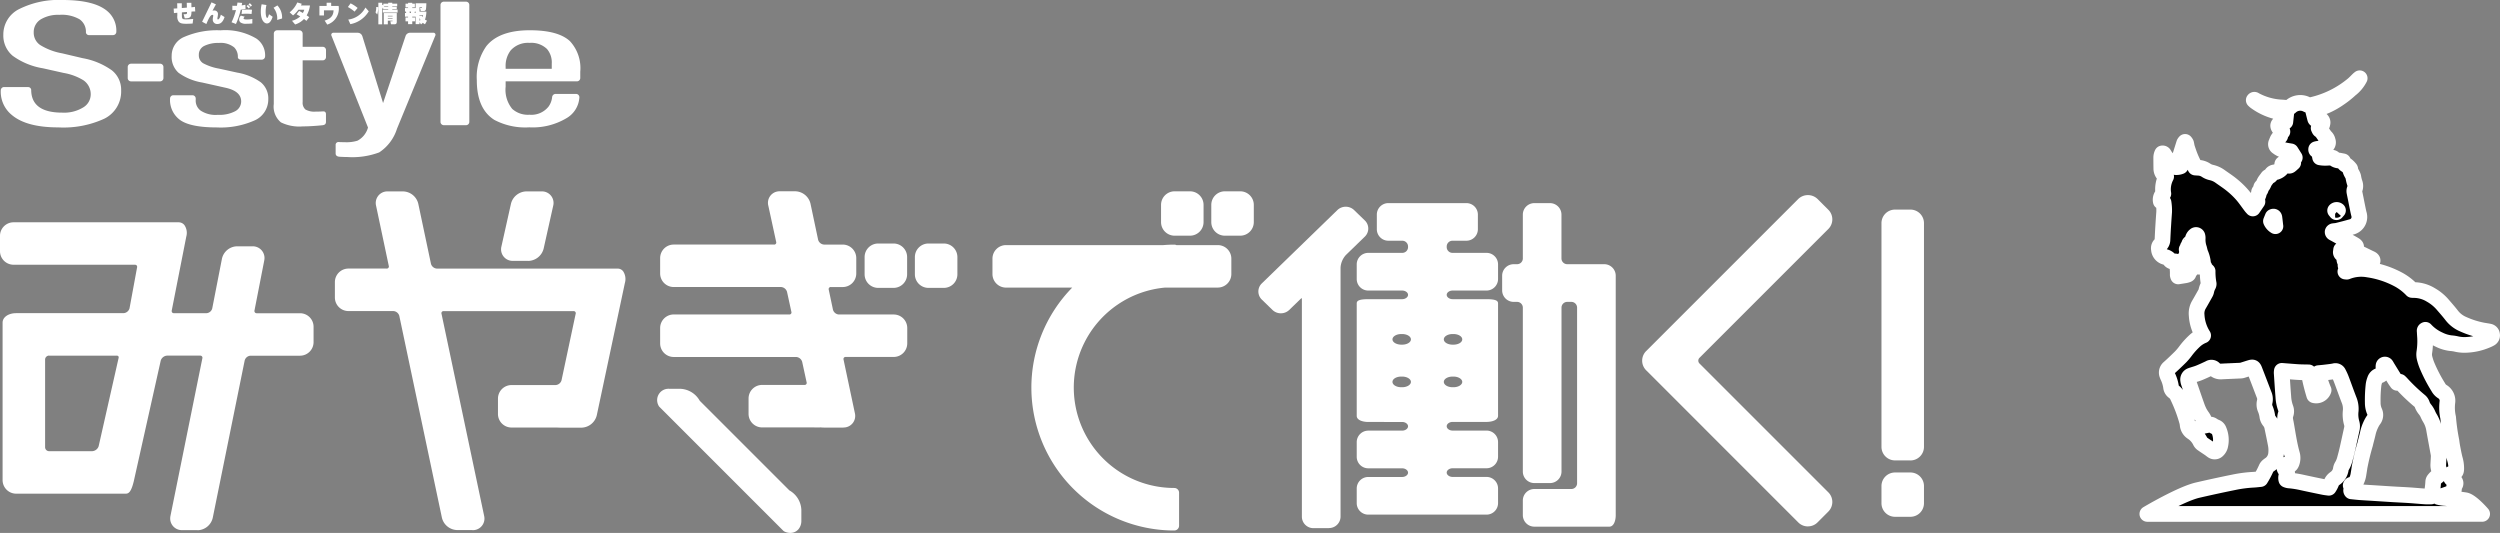 <svg xmlns="http://www.w3.org/2000/svg" width="319.002" height="68" viewBox="0 0 319.002 68">
  <rect x="0" y="0" width="319.002" height="68" fill="#808080" stroke="none"/>
  <g id="グループ_5552" data-name="グループ 5552" transform="translate(-975 -243)">
    <g id="Clip_path_group" data-name="Clip path group" transform="translate(975 243)">
      <path id="パス_16" data-name="パス 16" d="M235.73,39.173a1.106,1.106,0,0,1,1.119-1.087h1.74A1.106,1.106,0,0,0,239.708,37V35.1a1.106,1.106,0,0,0-1.119-1.087h-9.922a1.107,1.107,0,0,0-1.12,1.087V37a1.107,1.107,0,0,0,1.12,1.087h1.744a1.106,1.106,0,0,1,1.119,1.087v.109a1.105,1.105,0,0,1-1.119,1.087H226.1a1.106,1.106,0,0,0-1.119,1.087v1.9a1.106,1.106,0,0,0,1.119,1.087h4.313a.936.936,0,1,1,.367,1.835,1,1,0,0,1-.367,0H226.1c-.616,0-1.119.077-1.119.172V60.8c0,.227.5.412,1.119.412h4.313a.936.936,0,1,1,.367,1.835,1,1,0,0,1-.367,0H226.1a1.106,1.106,0,0,0-1.119,1.087v1.9a1.106,1.106,0,0,0,1.119,1.087h4.313a.936.936,0,1,1,.367,1.835,1,1,0,0,1-.367,0H226.1a1.106,1.106,0,0,0-1.119,1.087v1.9a1.106,1.106,0,0,0,1.119,1.087h15.064a1.107,1.107,0,0,0,1.12-1.087v-1.9a1.107,1.107,0,0,0-1.12-1.087h-4.313a.936.936,0,1,1-.367-1.835,1,1,0,0,1,.367,0h4.313a1.106,1.106,0,0,0,1.12-1.087v-1.9a1.106,1.106,0,0,0-1.12-1.087h-4.313a.936.936,0,1,1-.367-1.835,1,1,0,0,1,.367,0h4.313c.617,0,1.12-.186,1.12-.412V46.454c0-.1-.5-.172-1.12-.172h-4.313a.936.936,0,1,1-.367-1.835,1,1,0,0,1,.367,0h4.313a1.106,1.106,0,0,0,1.12-1.087v-1.9a1.107,1.107,0,0,0-1.12-1.087h-4.313a1.106,1.106,0,0,1-1.119-1.087v-.113ZM229.174,51.03c0-.372.5-.68,1.12-.68h.113c.617,0,1.12.3,1.12.68s-.5.675-1.12.675h-.113C229.677,51.7,229.174,51.4,229.174,51.03Zm1.12,6.107c-.617,0-1.12-.3-1.12-.68s.5-.68,1.12-.68h.113c.617,0,1.12.308,1.12.68s-.5.68-1.12.68Zm7.783-.68c0,.372-.5.68-1.119.68h-.113c-.616,0-1.119-.3-1.119-.68s.5-.68,1.119-.68h.113C237.574,55.778,238.077,56.086,238.077,56.457Zm-1.119-6.107c.616,0,1.119.3,1.119.68s-.5.675-1.119.675h-.113c-.616,0-1.119-.3-1.119-.675s.5-.68,1.119-.68Z" transform="translate(-51.493 -7.726)" fill="#fff"/>
      <path id="パス_17" data-name="パス 17" d="M241.054,73.285H225.99a1.47,1.47,0,0,1-1.486-1.45v-1.9a1.472,1.472,0,0,1,1.486-1.454H230.3c.408,0,.753-.254.753-.553s-.345-.553-.753-.553H225.99a1.472,1.472,0,0,1-1.486-1.454v-1.9a1.475,1.475,0,0,1,1.486-1.454H230.3c.408,0,.753-.254.753-.553s-.345-.553-.753-.553H225.99c-.739,0-1.486-.24-1.486-.779V46.332c0-.322.253-.539,1.486-.539H230.3c.408,0,.753-.254.753-.553s-.345-.548-.753-.548H225.99a1.472,1.472,0,0,1-1.486-1.454v-1.9a1.475,1.475,0,0,1,1.486-1.454H230.3a.735.735,0,0,0,.753-.72v-.109a.738.738,0,0,0-.753-.72h-1.744a1.47,1.47,0,0,1-1.486-1.45v-1.9a1.47,1.47,0,0,1,1.486-1.45h9.922a1.468,1.468,0,0,1,1.486,1.45v1.9a1.47,1.47,0,0,1-1.486,1.45h-1.74a.735.735,0,0,0-.752.72v.109a.738.738,0,0,0,.752.72h4.313a1.472,1.472,0,0,1,1.487,1.454v1.9a1.475,1.475,0,0,1-1.487,1.454h-4.313c-.407,0-.752.254-.752.548s.345.553.752.553h4.313c1.232,0,1.487.217,1.487.539V60.676c0,.539-.748.779-1.487.779h-4.313c-.407,0-.752.254-.752.553s.345.553.752.553h4.313a1.472,1.472,0,0,1,1.487,1.454v1.9a1.475,1.475,0,0,1-1.487,1.454h-4.313c-.407,0-.752.254-.752.553s.345.553.752.553h4.313a1.472,1.472,0,0,1,1.487,1.454v1.9A1.471,1.471,0,0,1,241.054,73.285ZM225.99,69.212a.735.735,0,0,0-.752.72v1.9a.738.738,0,0,0,.752.72h15.064a.735.735,0,0,0,.753-.72v-1.9a.738.738,0,0,0-.753-.72h-4.313a1.3,1.3,0,1,1,0-2.569h4.313a.735.735,0,0,0,.753-.72v-1.9a.738.738,0,0,0-.753-.72h-4.313a1.3,1.3,0,1,1,0-2.569h4.313a1.65,1.65,0,0,0,.753-.14V46.582a4.679,4.679,0,0,0-.753-.05h-4.313a1.3,1.3,0,1,1,0-2.569h4.313a.735.735,0,0,0,.753-.72v-1.9a.738.738,0,0,0-.753-.72h-4.313a1.472,1.472,0,0,1-1.486-1.454v-.109a1.475,1.475,0,0,1,1.486-1.454h1.74a.741.741,0,0,0,.757-.72v-1.9a.739.739,0,0,0-.757-.72h-9.922a.735.735,0,0,0-.753.72v1.9a.738.738,0,0,0,.753.72H230.3a1.471,1.471,0,0,1,1.486,1.454v.109a1.474,1.474,0,0,1-1.486,1.454H225.99a.735.735,0,0,0-.752.72v1.9a.738.738,0,0,0,.752.72H230.3a1.3,1.3,0,1,1,0,2.569H225.99a5.2,5.2,0,0,0-.752.05V60.595a1.711,1.711,0,0,0,.752.14H230.3a1.3,1.3,0,1,1,0,2.569H225.99a.735.735,0,0,0-.752.72v1.9a.738.738,0,0,0,.752.72H230.3a1.3,1.3,0,1,1,.376,2.569,1.312,1.312,0,0,1-.376,0H225.99Z" transform="translate(-51.385 -7.618)" fill="#fff"/>
      <path id="パス_18" data-name="パス 18" d="M259.679,41.807h-2.723a1.106,1.106,0,0,1-1.119-1.087V35.1a1.106,1.106,0,0,0-1.119-1.087h-1.962a1.107,1.107,0,0,0-1.12,1.087v5.623a1.105,1.105,0,0,1-1.119,1.087h-.4A1.106,1.106,0,0,0,249,42.9v1.9a1.106,1.106,0,0,0,1.119,1.087h.4a1.105,1.105,0,0,1,1.119,1.087v20.95a1.107,1.107,0,0,0,1.12,1.087h1.957a1.106,1.106,0,0,0,1.119-1.087V46.963a1.106,1.106,0,0,1,1.119-1.087h.485a1.107,1.107,0,0,1,1.119,1.087V69.4a1.106,1.106,0,0,1-1.119,1.087h-4.685a1.105,1.105,0,0,0-1.119,1.087v1.9a1.105,1.105,0,0,0,1.119,1.087h9.555c.25,0,.449-.489.449-1.087V42.9a1.107,1.107,0,0,0-1.12-1.087h-1.957Z" transform="translate(-56.952 -7.728)" fill="#fff"/>
      <path id="パス_19" data-name="パス 19" d="M262.2,74.822h-9.555a1.471,1.471,0,0,1-1.486-1.454v-1.9a1.47,1.47,0,0,1,1.486-1.45h4.685a.735.735,0,0,0,.752-.72V46.86a.737.737,0,0,0-.752-.72h-.485a.735.735,0,0,0-.752.72v20.95a1.471,1.471,0,0,1-1.486,1.45h-1.962a1.47,1.47,0,0,1-1.486-1.45V46.86a.738.738,0,0,0-.753-.72h-.4a1.472,1.472,0,0,1-1.486-1.454v-1.9a1.475,1.475,0,0,1,1.486-1.454h.4a.735.735,0,0,0,.753-.72V34.989a1.47,1.47,0,0,1,1.486-1.45h1.957a1.471,1.471,0,0,1,1.486,1.45v5.622a.738.738,0,0,0,.752.72h4.685a1.472,1.472,0,0,1,1.487,1.454V73.368c0,.7-.254,1.454-.816,1.454m-9.555-4.073a.734.734,0,0,0-.752.72v1.9a.734.734,0,0,0,.752.72h9.487a1.415,1.415,0,0,0,.15-.72V42.786a.738.738,0,0,0-.753-.72h-4.685a1.471,1.471,0,0,1-1.486-1.45V34.994a.738.738,0,0,0-.752-.72h-1.962a.734.734,0,0,0-.752.72v5.623a1.471,1.471,0,0,1-1.487,1.45H250a.735.735,0,0,0-.752.72v1.9a.738.738,0,0,0,.752.72h.4a1.472,1.472,0,0,1,1.487,1.454v20.95a.737.737,0,0,0,.752.72h1.962a.735.735,0,0,0,.752-.72V46.864a1.475,1.475,0,0,1,1.486-1.454h.485a1.476,1.476,0,0,1,1.491,1.454V69.3a1.475,1.475,0,0,1-1.486,1.454h-4.689Z" transform="translate(-56.844 -7.62)" fill="#fff"/>
      <path id="パス_20" data-name="パス 20" d="M221.7,37.8a1.067,1.067,0,0,0,.027-1.509l-.027-.027-1.387-1.346a1.146,1.146,0,0,0-1.581,0l-9.664,9.374a1.067,1.067,0,0,0-.027,1.509l.027.027,1.386,1.346a1.144,1.144,0,0,0,1.586,0l1.463-1.418c.434-.421.793-.281.793.317V73.8a1.105,1.105,0,0,0,1.119,1.087h1.962A1.113,1.113,0,0,0,218.5,73.8V41.995a2.941,2.941,0,0,1,.793-1.853l2.419-2.342Z" transform="translate(-47.802 -7.861)" fill="#fff"/>
      <path id="パス_21" data-name="パス 21" d="M217.265,75.147H215.3a1.47,1.47,0,0,1-1.486-1.45V45.966a.761.761,0,0,0-.019-.177.784.784,0,0,0-.154.118l-1.463,1.418a1.547,1.547,0,0,1-2.093,0L208.7,45.979a1.431,1.431,0,0,1-.036-2.025l.036-.036,9.664-9.378a1.547,1.547,0,0,1,2.093,0l1.391,1.346a1.432,1.432,0,0,1,.036,2.025l-.036.036-2.419,2.347a2.645,2.645,0,0,0-.68,1.59v31.8a1.471,1.471,0,0,1-1.486,1.45m-3.416-30.11c.321,0,.7.245.7.929V73.689a.737.737,0,0,0,.752.72h1.962a.742.742,0,0,0,.756-.72v-31.8a3.342,3.342,0,0,1,.9-2.12l2.415-2.342a.7.7,0,0,0,.022-.992l-.022-.023-1.386-1.346a.8.8,0,0,0-1.074,0l-9.664,9.378a.7.7,0,0,0-.018.992l.018.018L210.6,46.8a.8.8,0,0,0,1.073,0l1.463-1.418a1.029,1.029,0,0,1,.712-.344" transform="translate(-47.693 -7.754)" fill="#fff"/>
      <path id="パス_22" data-name="パス 22" d="M193.283,41.25h-5.546v-.059c-.467,0-.933.023-1.391.059H166.267a1.122,1.122,0,0,0-1.119,1.119v1.957a1.122,1.122,0,0,0,1.119,1.119h9.99a17.624,17.624,0,0,0,11.48,30.994v-4.2a13.423,13.423,0,0,1-1.182-26.794h6.732a1.121,1.121,0,0,0,1.119-1.119V42.369a1.121,1.121,0,0,0-1.119-1.119" transform="translate(-37.892 -9.359)" fill="#fff"/>
      <path id="パス_23" data-name="パス 23" d="M187.551,76.87a18.233,18.233,0,0,1-13.026-30.994h-8.445a1.731,1.731,0,0,1-1.731-1.731V42.184a1.731,1.731,0,0,1,1.731-1.731H186.16c.5-.041.956-.059,1.391-.059a.585.585,0,0,1,.263.059H193.1a1.731,1.731,0,0,1,1.731,1.731v1.957a1.731,1.731,0,0,1-1.731,1.731h-6.705a12.811,12.811,0,0,0,1.155,25.571.612.612,0,0,1,.612.612v4.2a.612.612,0,0,1-.612.612m-.258-35.248c-.331,0-.679.023-1.087.054H166.076a.517.517,0,0,0-.512.512v1.957a.516.516,0,0,0,.508.512h9.99a.61.61,0,0,1,.4,1.074,17.014,17.014,0,0,0,10.475,29.911V72.657a14.034,14.034,0,0,1-.63-28h6.786a.507.507,0,0,0,.508-.512V42.184a.516.516,0,0,0-.508-.512h-5.55a.568.568,0,0,1-.258-.059" transform="translate(-37.71 -9.178)" fill="#fff"/>
      <path id="パス_24" data-name="パス 24" d="M295.145,36.281a1.12,1.12,0,0,0,0-1.586l-1.387-1.386a1.121,1.121,0,0,0-1.581,0L275.731,49.755l-1.586,1.586-1.386,1.386a1.121,1.121,0,0,0,0,1.581l1.386,1.386c.435.435,1.147,1.151,1.586,1.586l16.446,16.446a1.121,1.121,0,0,0,1.581,0l1.387-1.386a1.12,1.12,0,0,0,0-1.586L278.7,54.308a1.121,1.121,0,0,1,0-1.581l16.446-16.442Z" transform="translate(-62.28 -7.493)" fill="#fff"/>
      <path id="パス_25" data-name="パス 25" d="M292.786,74.488a1.72,1.72,0,0,1-1.223-.507L272.149,54.563a1.73,1.73,0,0,1,0-2.447L291.567,32.7a1.774,1.774,0,0,1,2.446,0l1.387,1.386a1.732,1.732,0,0,1,0,2.447L278.954,52.977a.509.509,0,0,0,0,.72L295.4,70.143a1.732,1.732,0,0,1,0,2.447l-1.382,1.386a1.721,1.721,0,0,1-1.223.507m0-41.07a.5.5,0,0,0-.358.15L273.019,52.981a.509.509,0,0,0,0,.72L292.437,73.12a.526.526,0,0,0,.72,0l1.386-1.386a.509.509,0,0,0,0-.72L278.1,54.567a1.73,1.73,0,0,1,0-2.447l16.446-16.446a.509.509,0,0,0,0-.72l-1.386-1.386a.492.492,0,0,0-.362-.145" transform="translate(-62.1 -7.317)" fill="#fff"/>
      <path id="パス_26" data-name="パス 26" d="M89.441,33.476a.859.859,0,0,0-.593-1.06.836.836,0,0,0-.281-.032H86.61a1.46,1.46,0,0,0-1.364,1.092l-1.219,5.459A.862.862,0,0,0,84.621,40a.839.839,0,0,0,.281.032h1.957a1.46,1.46,0,0,0,1.364-1.092l1.219-5.459Z" transform="translate(-19.443 -7.357)" fill="#fff"/>
      <path id="パス_27" data-name="パス 27" d="M86.678,40.465H84.716A1.472,1.472,0,0,1,83.2,39.042a1.437,1.437,0,0,1,.045-.417l1.219-5.459A2.074,2.074,0,0,1,86.42,31.6h1.957a1.474,1.474,0,0,1,1.472,1.839L88.631,38.9a2.073,2.073,0,0,1-1.957,1.572m-.254-7.648a.859.859,0,0,0-.77.616L84.431,38.9a.257.257,0,0,0,.14.335.235.235,0,0,0,.136.014h1.962a.857.857,0,0,0,.77-.616l1.219-5.459a.257.257,0,0,0-.14-.335.25.25,0,0,0-.14-.014H86.42Z" transform="translate(-19.262 -7.178)" fill="#fff"/>
      <path id="パス_28" data-name="パス 28" d="M92.029,42.233H68.96a1.445,1.445,0,0,1-1.35-1.1L65.992,33.48a1.445,1.445,0,0,0-1.35-1.1H62.68a.875.875,0,0,0-.915.829,1.048,1.048,0,0,0,.027.267l1.617,7.657a.871.871,0,0,1-.888,1.1H57.674a1.122,1.122,0,0,0-1.119,1.119v1.962a1.121,1.121,0,0,0,1.119,1.119H63.41a1.454,1.454,0,0,1,1.355,1.1L70.2,73.286a1.445,1.445,0,0,0,1.35,1.1h1.962a.868.868,0,0,0,.915-.825.928.928,0,0,0-.027-.272L68.964,47.53a.871.871,0,0,1,.888-1.1H86.38a.871.871,0,0,1,.915.825.922.922,0,0,1-.027.272l-1.794,8.463a1.45,1.45,0,0,1-1.355,1.1H78.5a1.121,1.121,0,0,0-1.119,1.119v1.957A1.121,1.121,0,0,0,78.5,61.285h4.735c.616,0,1.119,0,1.119.009s.5.009,1.119.009h1.957a1.454,1.454,0,0,0,1.355-1.1l3.583-16.881c.127-.6-.018-1.1-.321-1.1" transform="translate(-13.206 -7.357)" fill="#fff"/>
      <path id="パス_29" data-name="パス 29" d="M73.322,74.817H71.361a2.055,2.055,0,0,1-1.948-1.577L63.976,47.484a.838.838,0,0,0-.757-.612H57.488a1.731,1.731,0,0,1-1.731-1.731V43.18a1.731,1.731,0,0,1,1.731-1.731h4.848a.268.268,0,0,0,.294-.358l-1.617-7.657a1.48,1.48,0,0,1,1.087-1.79,1.461,1.461,0,0,1,.394-.041h1.957A2.05,2.05,0,0,1,66.4,33.185l1.617,7.657a.838.838,0,0,0,.757.612h23.07a.875.875,0,0,1,.693.34,1.8,1.8,0,0,1,.223,1.5L89.175,60.17a2.064,2.064,0,0,1-1.948,1.581H85.265c-.621,0-.96,0-1.169-.018H78.3A1.731,1.731,0,0,1,76.566,60V58.045A1.731,1.731,0,0,1,78.3,56.314H83.92a.838.838,0,0,0,.757-.612l1.8-8.463a.266.266,0,0,0-.154-.344.231.231,0,0,0-.136-.014H69.657a.265.265,0,0,0-.29.358L74.8,73a1.479,1.479,0,0,1-1.486,1.83M57.483,42.681a.508.508,0,0,0-.507.512v1.962a.511.511,0,0,0,.507.512h5.731a2.05,2.05,0,0,1,1.948,1.581L70.6,73a.838.838,0,0,0,.757.612h1.962a.266.266,0,0,0,.3-.222.274.274,0,0,0-.014-.136L68.171,47.5a1.478,1.478,0,0,1,1.486-1.83H86.189a1.483,1.483,0,0,1,1.527,1.436,1.7,1.7,0,0,1-.041.4L85.881,55.97a2.059,2.059,0,0,1-1.948,1.581H78.306a.507.507,0,0,0-.507.508v1.957a.513.513,0,0,0,.507.512h4.734c.6,0,.951,0,1.164.018h3.031a.837.837,0,0,0,.757-.612l3.583-16.881a1.338,1.338,0,0,0,.032-.358H68.783a2.05,2.05,0,0,1-1.948-1.581l-1.617-7.657a.838.838,0,0,0-.757-.612H62.5a.27.27,0,0,0-.308.226.275.275,0,0,0,.014.136l1.617,7.657a1.478,1.478,0,0,1-1.486,1.83H57.492Z" transform="translate(-13.025 -7.18)" fill="#fff"/>
      <path id="パス_30" data-name="パス 30" d="M40.034,50.206a1.125,1.125,0,0,0-1.119-1.124h-5.5a.887.887,0,0,1-.929-.843.946.946,0,0,1,.023-.254l1.237-6.338a.889.889,0,0,0-.652-1.074.95.95,0,0,0-.254-.023H30.882a1.415,1.415,0,0,0-1.332,1.1l-1.237,6.338a1.425,1.425,0,0,1-1.337,1.1H22.836a.871.871,0,0,1-.915-.82.912.912,0,0,1,.027-.272l1.848-9.4c.131-.6-.036-1.1-.371-1.1H2.362a1.128,1.128,0,0,0-1.124,1.119v1.962A1.122,1.122,0,0,0,2.362,41.7H17.829a.861.861,0,0,1,.911.82.824.824,0,0,1-.032.276l-.961,5.2a1.459,1.459,0,0,1-1.355,1.1H2.692c-.616,0-1.119.267-1.119.593v20.1A1.119,1.119,0,0,0,2.692,70.9H16.678c.091,0,.285-.489.435-1.087l3.452-15.436a1.507,1.507,0,0,1,1.386-1.087h4.209a.885.885,0,0,1,.924.838.982.982,0,0,1-.027.258L22.99,74.467a.875.875,0,0,0,.634,1.069.85.85,0,0,0,.263.027h1.962a1.43,1.43,0,0,0,1.341-1.1l4.069-20.08a1.439,1.439,0,0,1,1.341-1.1h6.316a1.121,1.121,0,0,0,1.119-1.119ZM13.811,65.61a1.533,1.533,0,0,1-1.4,1.087H6.892a1.122,1.122,0,0,1-1.119-1.119V54.405a1.122,1.122,0,0,1,1.119-1.119H15.51a.821.821,0,0,1,.879.77.757.757,0,0,1-.041.317l-2.542,11.24Z" transform="translate(-0.631 -8.52)" fill="#fff"/>
      <path id="パス_31" data-name="パス 31" d="M25.665,75.986H23.7a1.486,1.486,0,0,1-1.531-1.445,1.776,1.776,0,0,1,.036-.381l4.064-20.075a.276.276,0,0,0-.168-.353.317.317,0,0,0-.131-.014H21.764a.906.906,0,0,0-.8.625L17.519,69.765c-.326,1.314-.621,1.568-1.028,1.568H2.514A1.733,1.733,0,0,1,.783,69.6V49.5c0-.684.743-1.2,1.731-1.2H16.219a.852.852,0,0,0,.761-.616l.956-5.183a.325.325,0,0,0-.036-.281.311.311,0,0,0-.245-.1H2.183A1.731,1.731,0,0,1,.452,40.4V38.436a1.73,1.73,0,0,1,1.731-1.731H23.25a.932.932,0,0,1,.734.358,1.76,1.76,0,0,1,.236,1.477l-1.848,9.392a.322.322,0,0,0,.041.272.3.3,0,0,0,.249.1H26.8a.812.812,0,0,0,.734-.607l1.237-6.338a2.016,2.016,0,0,1,1.93-1.59h1.962a1.494,1.494,0,0,1,1.54,1.45,1.74,1.74,0,0,1-.036.376l-1.237,6.338a.287.287,0,0,0,.177.362.317.317,0,0,0,.131.014h5.5a1.727,1.727,0,0,1,1.726,1.731v1.957a1.733,1.733,0,0,1-1.731,1.731H32.416a.821.821,0,0,0-.743.612L27.6,74.409A2.039,2.039,0,0,1,25.665,76m-3.9-23.5h4.209a1.5,1.5,0,0,1,1.536,1.445,1.565,1.565,0,0,1-.041.385L23.4,74.409a.312.312,0,0,0,.045.267.334.334,0,0,0,.254.1h1.962a.833.833,0,0,0,.748-.607l4.068-20.08A2.04,2.04,0,0,1,32.42,52.5h6.316A.507.507,0,0,0,39.243,52V50.035a.51.51,0,0,0-.507-.512h-5.5a1.5,1.5,0,0,1-1.54-1.454,1.7,1.7,0,0,1,.036-.371l1.237-6.338a.306.306,0,0,0-.05-.272.314.314,0,0,0-.258-.1H30.7a.817.817,0,0,0-.734.6l-1.237,6.343a2.017,2.017,0,0,1-1.935,1.59H22.657a1.475,1.475,0,0,1-1.522-1.432,1.718,1.718,0,0,1,.041-.4L23.024,38.3a1.256,1.256,0,0,0,.027-.367H2.183a.513.513,0,0,0-.512.507V40.4a.51.51,0,0,0,.512.507H17.651a1.474,1.474,0,0,1,1.522,1.427,1.564,1.564,0,0,1-.045.408l-.956,5.183a2.064,2.064,0,0,1-1.957,1.595H2.514a1.146,1.146,0,0,0-.507.1V69.6a.507.507,0,0,0,.507.507H16.151q.109-.306.19-.625l3.448-15.422a2.129,2.129,0,0,1,1.984-1.568M12.232,67.124H6.714a1.731,1.731,0,0,1-1.731-1.731V54.221A1.731,1.731,0,0,1,6.714,52.49h8.617a1.434,1.434,0,0,1,1.491,1.377,1.512,1.512,0,0,1-.059.471L14.225,65.566a2.15,2.15,0,0,1-2,1.563M6.714,53.714a.51.51,0,0,0-.507.512V65.4a.51.51,0,0,0,.507.512h5.514a.928.928,0,0,0,.811-.63l2.537-11.222a.3.3,0,0,0-.018-.258.278.278,0,0,0-.226-.082H6.714Z" transform="translate(-0.452 -8.34)" fill="#fff"/>
      <path id="パス_32" data-name="パス 32" d="M197.183,33.5a1.121,1.121,0,0,0-1.119-1.119h-1.957a1.122,1.122,0,0,0-1.12,1.119v2.2a1.122,1.122,0,0,0,1.12,1.119h1.957a1.121,1.121,0,0,0,1.119-1.119Z" transform="translate(-44.22 -7.357)" fill="#fff"/>
      <path id="パス_33" data-name="パス 33" d="M195.883,37.251h-1.962a1.731,1.731,0,0,1-1.731-1.731v-2.2a1.731,1.731,0,0,1,1.731-1.731h1.962a1.731,1.731,0,0,1,1.731,1.731v2.2A1.734,1.734,0,0,1,195.883,37.251Zm-1.962-4.435a.506.506,0,0,0-.507.507v2.2a.51.51,0,0,0,.511.507h1.962a.511.511,0,0,0,.512-.507v-2.2a.508.508,0,0,0-.512-.507h-1.966Z" transform="translate(-44.039 -7.177)" fill="#fff"/>
      <path id="パス_34" data-name="パス 34" d="M202.4,32.384h1.962a1.121,1.121,0,0,1,1.119,1.119v2.2a1.122,1.122,0,0,1-1.119,1.119H202.4a1.119,1.119,0,0,1-1.119-1.119V33.5A1.119,1.119,0,0,1,202.4,32.384Z" transform="translate(-46.107 -7.357)" fill="#fff"/>
      <path id="パス_35" data-name="パス 35" d="M204.18,37.251h-1.962a1.731,1.731,0,0,1-1.731-1.731v-2.2a1.731,1.731,0,0,1,1.731-1.731h1.962a1.731,1.731,0,0,1,1.731,1.731v2.2A1.734,1.734,0,0,1,204.18,37.251Zm-1.962-4.435a.507.507,0,0,0-.508.507v2.2a.511.511,0,0,0,.512.507h1.957a.514.514,0,0,0,.512-.507v-2.2a.508.508,0,0,0-.512-.507Z" transform="translate(-45.925 -7.177)" fill="#fff"/>
      <path id="パス_36" data-name="パス 36" d="M313.072,78.806h1.962a1.121,1.121,0,0,1,1.119,1.119v2.2a1.121,1.121,0,0,1-1.119,1.119h-1.962a1.119,1.119,0,0,1-1.119-1.119v-2.2A1.119,1.119,0,0,1,313.072,78.806Z" transform="translate(-71.264 -17.91)" fill="#fff"/>
      <path id="パス_37" data-name="パス 37" d="M314.854,83.674h-1.962a1.731,1.731,0,0,1-1.731-1.731V79.751a1.731,1.731,0,0,1,1.731-1.731h1.962a1.731,1.731,0,0,1,1.731,1.731v2.193A1.731,1.731,0,0,1,314.854,83.674Zm-1.962-4.435a.507.507,0,0,0-.507.512v2.193a.51.51,0,0,0,.507.512h1.962a.51.51,0,0,0,.508-.512V79.751a.513.513,0,0,0-.508-.512Z" transform="translate(-71.084 -17.731)" fill="#fff"/>
      <path id="パス_38" data-name="パス 38" d="M316.153,36.517a1.121,1.121,0,0,0-1.119-1.119h-1.962a1.122,1.122,0,0,0-1.119,1.119V65.065a1.122,1.122,0,0,0,1.119,1.119h1.962a1.118,1.118,0,0,0,1.119-1.119Z" transform="translate(-71.264 -8.042)" fill="#fff"/>
      <path id="パス_39" data-name="パス 39" d="M314.854,66.611h-1.962a1.734,1.734,0,0,1-1.731-1.731V36.337a1.731,1.731,0,0,1,1.731-1.731h1.962a1.731,1.731,0,0,1,1.731,1.731V64.885a1.734,1.734,0,0,1-1.731,1.731M312.892,35.83a.507.507,0,0,0-.507.512V64.889a.506.506,0,0,0,.507.507h1.962a.506.506,0,0,0,.508-.507V36.337a.51.51,0,0,0-.508-.512h-1.962Z" transform="translate(-71.084 -7.862)" fill="#fff"/>
      <path id="パス_40" data-name="パス 40" d="M130.554,44.482a.87.87,0,0,1,.616-1.069.925.925,0,0,1,.272-.027h1.49a1.128,1.128,0,0,0,1.123-1.119V40.309a1.122,1.122,0,0,0-1.123-1.119h-2.383a1.445,1.445,0,0,1-1.351-1.1l-.974-4.608a1.45,1.45,0,0,0-1.355-1.1h-1.957a.864.864,0,0,0-.911.82.786.786,0,0,0,.032.272l1,4.608a.866.866,0,0,1-.607,1.065.94.94,0,0,1-.277.032H111.367a1.122,1.122,0,0,0-1.12,1.119v1.957a1.122,1.122,0,0,0,1.12,1.119h13.7a1.449,1.449,0,0,1,1.359,1.1l.552,2.533a.865.865,0,0,1-.607,1.065.946.946,0,0,1-.277.032H111.367a1.122,1.122,0,0,0-1.12,1.119v1.962a1.122,1.122,0,0,0,1.12,1.119H127a1.456,1.456,0,0,1,1.359,1.1l.562,2.591a.866.866,0,0,1-.607,1.065.941.941,0,0,1-.277.032h-5.386a1.122,1.122,0,0,0-1.12,1.119v1.957a1.122,1.122,0,0,0,1.12,1.119h6.3c.616,0,1.119,0,1.124.009s.508.009,1.119.009h1.794a.872.872,0,0,0,.916-.825.931.931,0,0,0-.027-.272l-1.441-6.81a.871.871,0,0,1,.888-1.1h6.112a1.121,1.121,0,0,0,1.119-1.119V49.221a1.121,1.121,0,0,0-1.119-1.119h-7a1.444,1.444,0,0,1-1.35-1.1l-.535-2.528Z" transform="translate(-25.411 -7.358)" fill="#fff"/>
      <path id="パス_41" data-name="パス 41" d="M132.818,61.737h-1.794a11.308,11.308,0,0,1-1.169-.032v.018c-.09,0-.539-.009-1.073-.009h-6.3a1.734,1.734,0,0,1-1.731-1.731V58.022a1.731,1.731,0,0,1,1.731-1.731h5.387a.264.264,0,0,0,.285-.358l-.562-2.592a.858.858,0,0,0-.761-.616H111.2a1.731,1.731,0,0,1-1.731-1.731V49.033A1.734,1.734,0,0,1,111.2,47.3h14.725a.259.259,0,0,0,.3-.217.277.277,0,0,0-.014-.136l-.552-2.533a.852.852,0,0,0-.761-.616H111.2a1.731,1.731,0,0,1-1.731-1.731V40.112a1.731,1.731,0,0,1,1.731-1.731h12.785a.263.263,0,0,0,.3-.217.292.292,0,0,0-.014-.14l-1-4.608a1.47,1.47,0,0,1,1.073-1.79,1.51,1.51,0,0,1,.4-.045h1.962a2.053,2.053,0,0,1,1.948,1.581l.974,4.608a.836.836,0,0,0,.752.612h2.384a1.73,1.73,0,0,1,1.73,1.731v1.957a1.73,1.73,0,0,1-1.73,1.731h-1.491a.266.266,0,0,0-.3.222.283.283,0,0,0,.013.136l.535,2.533a.836.836,0,0,0,.752.612h7A1.729,1.729,0,0,1,141,49.029V50.99a1.733,1.733,0,0,1-1.73,1.731h-6.107a.263.263,0,0,0-.3.227.354.354,0,0,0,.013.136l1.441,6.81a1.478,1.478,0,0,1-1.486,1.83m-10.339-4.218a.507.507,0,0,0-.508.507V59.97a.513.513,0,0,0,.508.512h6.3c.576,0,.933,0,1.169.023V60.5c.09,0,.539,0,1.074,0h1.794a.267.267,0,0,0,.3-.222.278.278,0,0,0-.014-.136l-1.441-6.81a1.479,1.479,0,0,1,1.487-1.83h6.112a.506.506,0,0,0,.507-.507V49.033a.506.506,0,0,0-.507-.507h-7a2.05,2.05,0,0,1-1.948-1.581l-.535-2.528a1.478,1.478,0,0,1,1.486-1.83h1.491a.51.51,0,0,0,.512-.507V40.121a.514.514,0,0,0-.512-.512H130.39a2.049,2.049,0,0,1-1.948-1.581l-.974-4.608a.837.837,0,0,0-.756-.612h-1.962a.264.264,0,0,0-.285.358l1,4.608a1.477,1.477,0,0,1-1.074,1.794,1.544,1.544,0,0,1-.408.045H111.2a.511.511,0,0,0-.511.512v1.957a.507.507,0,0,0,.511.507h13.7a2.06,2.06,0,0,1,1.953,1.577l.548,2.533a1.472,1.472,0,0,1-1.073,1.79,1.51,1.51,0,0,1-.4.045H111.193a.506.506,0,0,0-.507.507V51a.507.507,0,0,0,.511.507h15.635a2.059,2.059,0,0,1,1.953,1.577l.563,2.591a1.476,1.476,0,0,1-1.069,1.79,1.545,1.545,0,0,1-.408.045h-5.387Z" transform="translate(-25.234 -7.174)" fill="#fff"/>
      <path id="パス_42" data-name="パス 42" d="M145.152,41.01h1.962a1.122,1.122,0,0,1,1.12,1.119v2.2a1.122,1.122,0,0,1-1.12,1.119h-1.962a1.122,1.122,0,0,1-1.119-1.119v-2.2A1.121,1.121,0,0,1,145.152,41.01Z" transform="translate(-33.092 -9.318)" fill="#fff"/>
      <path id="パス_43" data-name="パス 43" d="M146.928,45.871h-1.962a1.731,1.731,0,0,1-1.731-1.731v-2.2a1.731,1.731,0,0,1,1.731-1.731h1.962a1.731,1.731,0,0,1,1.731,1.731v2.2A1.731,1.731,0,0,1,146.928,45.871Zm-1.962-4.435a.51.51,0,0,0-.512.507v2.2a.507.507,0,0,0,.512.507h1.962a.507.507,0,0,0,.508-.507v-2.2a.507.507,0,0,0-.508-.507Z" transform="translate(-32.91 -9.137)" fill="#fff"/>
      <path id="パス_44" data-name="パス 44" d="M153.449,41.01h1.962a1.121,1.121,0,0,1,1.119,1.119v2.2a1.121,1.121,0,0,1-1.119,1.119h-1.962a1.122,1.122,0,0,1-1.119-1.119v-2.2A1.121,1.121,0,0,1,153.449,41.01Z" transform="translate(-34.978 -9.318)" fill="#fff"/>
      <path id="パス_45" data-name="パス 45" d="M155.231,45.871h-1.962a1.731,1.731,0,0,1-1.731-1.731v-2.2a1.731,1.731,0,0,1,1.731-1.731h1.962a1.734,1.734,0,0,1,1.731,1.731v2.2A1.731,1.731,0,0,1,155.231,45.871Zm-1.962-4.435a.51.51,0,0,0-.511.507v2.2a.507.507,0,0,0,.511.507h1.962a.507.507,0,0,0,.508-.507v-2.2a.507.507,0,0,0-.508-.507Z" transform="translate(-34.798 -9.137)" fill="#fff"/>
      <path id="パス_46" data-name="パス 46" d="M114.081,66.273A2.35,2.35,0,0,0,112.111,65h-1.4a.842.842,0,0,0-.829,1.278l15.776,15.776a.839.839,0,0,0,1.277-.829v-1.4a2.352,2.352,0,0,0-1.277-1.971Z" transform="translate(-25.3 -14.769)" fill="#fff"/>
      <path id="パス_47" data-name="パス 47" d="M125.964,82.588a1.688,1.688,0,0,1-.729-.168.63.63,0,0,1-.182-.127L109.278,66.518a.617.617,0,0,1-.127-.181,1.447,1.447,0,0,1,1.387-2.138h1.4a2.981,2.981,0,0,1,2.474,1.531l11.431,11.431a2.982,2.982,0,0,1,1.531,2.474v1.4A1.652,1.652,0,0,1,127,82.126a1.346,1.346,0,0,1-1.033.462m-.141-1.241a.481.481,0,0,0,.141.023.131.131,0,0,0,.113-.041.46.46,0,0,0,.073-.29v-1.4a1.756,1.756,0,0,0-.915-1.414.632.632,0,0,1-.182-.127L113.482,66.523a.628.628,0,0,1-.127-.181,1.765,1.765,0,0,0-1.414-.915h-1.4a.389.389,0,0,0-.308.1.314.314,0,0,0,0,.231Z" transform="translate(-25.121 -14.588)" fill="#fff"/>
      <path id="パス_48" data-name="パス 48" d="M35.421,4.28a.421.421,0,0,1,.421-.421h2.836a.427.427,0,0,1,.421.421V5.965h2.56a.421.421,0,0,1,.421.421v.888a.423.423,0,0,1-.421.421H39.1V13a1.147,1.147,0,0,0,.353.965,2.294,2.294,0,0,0,1.3.272c.544,0,.9-.027.9-.027.3-.036.421.122.421.353v.988c0,.231-.118.385-.421.421,0,0-1.359.15-2.537.15a5.327,5.327,0,0,1-2.786-.512,2.614,2.614,0,0,1-.915-2.338ZM60.366.628a.423.423,0,0,0-.421-.421H57.109a.423.423,0,0,0-.421.421V15.548a.427.427,0,0,0,.421.421h2.836a.421.421,0,0,0,.421-.421ZM21.335,8.543a.421.421,0,0,0-.421-.421H17.2a.423.423,0,0,0-.421.421V9.957a.423.423,0,0,0,.421.421h3.715a.426.426,0,0,0,.421-.421ZM65,8.77h5.885V8.127a2.641,2.641,0,0,0-.612-1.885,2.865,2.865,0,0,0-2.211-.775,2.944,2.944,0,0,0-2.415.956A3.235,3.235,0,0,0,65,8.539ZM70.932,12.4a.449.449,0,0,1,.421-.421H73.99a.423.423,0,0,1,.421.421,3.288,3.288,0,0,1-1.69,2.7,8.422,8.422,0,0,1-4.707,1.142,8.429,8.429,0,0,1-4.449-.947q-2.243-1.407-2.243-5.07a6.827,6.827,0,0,1,1.223-4.349q1.631-2.018,5.532-2.021,3.629,0,5.124,1.386a5.055,5.055,0,0,1,1.323,3.9v.811a.424.424,0,0,1-.421.421H65v.689a3.832,3.832,0,0,0,.847,2.832,2.977,2.977,0,0,0,2.2.739,2.784,2.784,0,0,0,2.442-1.056A2.513,2.513,0,0,0,70.932,12.4ZM4.042,11.1H1a.426.426,0,0,0-.421.421A3.827,3.827,0,0,0,2,14.673Q3.865,16.25,7.938,16.25a12.463,12.463,0,0,0,5.831-1.1,3.855,3.855,0,0,0,2.17-3.611,3.164,3.164,0,0,0-1.169-2.56,9.161,9.161,0,0,0-3.747-1.563L8.414,6.8A7.951,7.951,0,0,1,5.6,5.734a1.892,1.892,0,0,1-.816-1.6A1.888,1.888,0,0,1,5.8,2.4a4.3,4.3,0,0,1,2.243-.512,4.535,4.535,0,0,1,2.6.575,1.911,1.911,0,0,1,.8,1.663.389.389,0,0,0,.421.349h3.04a.423.423,0,0,0,.421-.421A3.256,3.256,0,0,0,14.2,1.435Q12.539-.006,8.454-.006A11.267,11.267,0,0,0,2.932,1.149,3.614,3.614,0,0,0,.906,4.43,3.358,3.358,0,0,0,2.093,7.107a9,9,0,0,0,3.865,1.6L8.6,9.3a7.1,7.1,0,0,1,2.542.947,2.157,2.157,0,0,1,.915,1.844A1.944,1.944,0,0,1,11.1,13.7a4.662,4.662,0,0,1-2.687.666c-2.637,0-3.951-.992-3.951-2.909a.389.389,0,0,0-.421-.349M34.311,7.18V7.089a2.572,2.572,0,0,0-1.119-2.175,7.79,7.79,0,0,0-4.576-1.051,10.48,10.48,0,0,0-4.576.82,2.593,2.593,0,0,0-1.654,2.433,2.706,2.706,0,0,0,.879,2.166,7.175,7.175,0,0,0,3.013,1.241l2.977.666q1.991.435,2,1.74a1.42,1.42,0,0,1-.761,1.255,4.3,4.3,0,0,1-2.211.462,3.472,3.472,0,0,1-2.188-.53,1.586,1.586,0,0,1-.639-1.409v-.14a.423.423,0,0,0-.421-.421H22.6a.423.423,0,0,0-.421.421,3.155,3.155,0,0,0,1.336,2.777q1.339.911,4.662.911a10.58,10.58,0,0,0,4.676-.847,2.932,2.932,0,0,0,1.862-2.741,2.666,2.666,0,0,0-.947-2.166,7.294,7.294,0,0,0-3.013-1.241l-2.333-.512a6.683,6.683,0,0,1-2.03-.689,1.178,1.178,0,0,1-.539-1.051,1.233,1.233,0,0,1,.707-1.164,4.094,4.094,0,0,1,1.885-.372,2.748,2.748,0,0,1,1.916.566,1.687,1.687,0,0,1,.471,1.26c0,.172.19.308.421.308h2.632a.421.421,0,0,0,.421-.421M46.7,4.575a.613.613,0,0,0-.544-.4H43.046a.265.265,0,0,0-.294.231.246.246,0,0,0,.032.159l4.653,11.7A2.7,2.7,0,0,1,46.1,17.944a4.71,4.71,0,0,1-1.608.195c-.249,0-.584-.009-.766-.018a.361.361,0,0,0-.417.3v1.155c0,.3.245.408.526.421s.548.032.933.032a9.78,9.78,0,0,0,4.1-.589,5.621,5.621,0,0,0,2.27-3.022l4.88-11.857a.261.261,0,0,0-.1-.358.254.254,0,0,0-.163-.032H52.791a.619.619,0,0,0-.553.4l-2.877,8.572L46.706,4.575Z" transform="translate(-0.481 0.006)" fill="#fff"/>
      <path id="パス_49" data-name="パス 49" d="M30.819,1.072,30.8.452h.589l.009.575a4.166,4.166,0,0,0,.449-.054l.036.584c-.063,0-.213,0-.48.023-.014.725-.159.861-.861.856l-.15-.53a1.162,1.162,0,0,0,.376-.018c.05-.032.059-.082.063-.263l-.652.054v.385c0,.476.082.507.557.507.217,0,.462-.018.888-.059l-.072.589c-.222.014-.507.032-.788.032-.544,0-.829-.05-1.015-.308a1.088,1.088,0,0,1-.154-.711v-.39c-.258.027-.285.027-.43.05l-.036-.584c.159,0,.231-.009.462-.023L29.578.511h.589v.612l.652-.054Z" transform="translate(-6.97 -0.098)" fill="#fff"/>
      <path id="パス_50" data-name="パス 50" d="M35.591.653c-.218.385-.335.607-.435.8a.758.758,0,0,1,.222-.036.451.451,0,0,1,.476.426v.036a2.406,2.406,0,0,1-.045.362,1.009,1.009,0,0,0-.027.231c0,.027,0,.091.077.091.122,0,.272-.24.358-.607l.48.3c-.1.3-.322.888-.906.888a.55.55,0,0,1-.6-.5V2.565a1.619,1.619,0,0,1,.045-.362,1.077,1.077,0,0,0,.018-.127.1.1,0,0,0-.082-.1h-.014c-.236,0-.458.367-.784,1.173l-.544-.29,1.2-2.478L35.6.644Z" transform="translate(-8.041 -0.082)" fill="#fff"/>
      <path id="パス_51" data-name="パス 51" d="M38.687,2.926a8.133,8.133,0,0,0,.566-1.549c-.19.009-.267.009-.462.014V.824c.086,0,.195.009.326.009h.258c.041-.236.05-.29.068-.417l.6.045c-.027.15-.032.172-.063.317.24-.032.372-.063.476-.086l.018.539c-.131.027-.322.059-.616.1a9.558,9.558,0,0,1-.607,1.821l-.566-.222Zm1.681-.7c-.136.118-.145.19-.145.217,0,.131.3.131.439.131a3.832,3.832,0,0,0,.68-.063v.575c-.24.023-.485.036-.729.036a1.212,1.212,0,0,1-.743-.145.463.463,0,0,1-.213-.394.712.712,0,0,1,.227-.5l.48.136Zm.879-.349a6.143,6.143,0,0,0-.648-.036,5.861,5.861,0,0,0-.63.032l.063-.512a4.538,4.538,0,0,1,.7-.054,5.233,5.233,0,0,1,.566.027l-.054.539ZM40.771.724a1.676,1.676,0,0,1,.281.285l-.177.159A1.4,1.4,0,0,0,40.6.878L40.771.72ZM41.016.5a1.31,1.31,0,0,1,.281.29L41.12.946a1.4,1.4,0,0,0-.281-.285L41.011.5Z" transform="translate(-9.143 -0.09)" fill="#fff"/>
      <path id="パス_52" data-name="パス 52" d="M44.242.793a3.864,3.864,0,0,0-.1.852c0,.417.077.8.2.8.086,0,.186-.326.227-.476l.467.326c-.226.671-.462.852-.734.852s-.779-.308-.779-1.522A4,4,0,0,1,43.63.7ZM45.61,2.7a2.144,2.144,0,0,0-.462-1.554l.489-.3a2.226,2.226,0,0,1,.6,1.667L45.61,2.7Z" transform="translate(-10.244 -0.154)" fill="#fff"/>
      <path id="パス_53" data-name="パス 53" d="M49.4,1.332a4.122,4.122,0,0,1-.68.725l-.435-.394A3.392,3.392,0,0,0,49.26.4l.566.163c-.032.077-.054.127-.1.222h1.151a3.37,3.37,0,0,1-.421,1.26l.331.227-.362.476c-.131-.1-.19-.145-.313-.24a2.535,2.535,0,0,1-1.128.7l-.4-.471a2.445,2.445,0,0,0,1.047-.557c-.195-.122-.29-.172-.462-.267l.326-.43c.213.113.313.163.476.263a2,2,0,0,0,.181-.417H49.4Z" transform="translate(-11.325 -0.086)" fill="#fff"/>
      <path id="パス_54" data-name="パス 54" d="M54.119.44H54.7V.852h.951a2.132,2.132,0,0,1-1.45,2.383l-.335-.512c1.015-.3,1.115-.874,1.142-1.309H53.78v.657H53.2V.852h.92V.44Z" transform="translate(-12.442 -0.095)" fill="#fff"/>
      <path id="パス_55" data-name="パス 55" d="M58.759,1.605a4.862,4.862,0,0,0-.856-.589l.344-.471a4.348,4.348,0,0,1,.9.589l-.39.467Zm1.808-.045a3.491,3.491,0,0,1-1,1.074,3.423,3.423,0,0,1-1.35.566l-.267-.584A2.873,2.873,0,0,0,60.141,1.08Z" transform="translate(-13.512 -0.119)" fill="#fff"/>
      <path id="パス_56" data-name="パス 56" d="M62.471,1.686a2.418,2.418,0,0,0,.086-.7l.249.018a3.118,3.118,0,0,1-.118.938Zm.947-.426c-.027-.059-.05-.113-.1-.208V3.2h-.489V.44h.489V.753L63.4.7l.059.082V.562h.625V.44h.521V.562h.63V.907h-.63V.975h.571v.276h-.571v.068h.68V1.69h-1.88V1.319h.684V1.251H63.54V1.183l-.118.077Zm1.762.5v1.1c0,.227-.068.335-.317.335h-.426l-.077-.385h.213c.073,0,.072,0,.072-.077h-.607V3.2h-.516V1.763ZM64.088.975V.907h-.539l.041.068h.5Zm-.05,1.214h.607V2.107h-.607Zm0,.3h.607V2.411h-.607Z" transform="translate(-14.551 -0.095)" fill="#fff"/>
      <path id="パス_57" data-name="パス 57" d="M69.185,2.93v.249h-.494V2.223h-.43v.1h.362v.494h-.362v.358h-.535V2.821H67.4V2.327h.326v-.1h-.394V1.747h.154l-.027-.172h-.127V1.127h.394V1.041H67.4V.569h.326V.452h.535V.569h.331v.471h-.331v.086h.43V.515h1.368a5.986,5.986,0,0,1-.05.752.267.267,0,0,1-.276.236h-.394L69.253,1.1h.19c.063,0,.072,0,.072-.086h-.326V1.58h.874A3.159,3.159,0,0,1,69.887,2.6a1.387,1.387,0,0,0,.258.131l-.258.462a1.415,1.415,0,0,1-.281-.181,1.585,1.585,0,0,1-.227.2l-.195-.281ZM67.907,1.575c.014.063.032.131.036.172h.145c.009-.054.014-.136.018-.172h-.2Zm.784,0h-.1a.726.726,0,0,1-.036.172h.131V1.575Zm.494.444V2.11l.272-.032a.778.778,0,0,0,.1.195,1.213,1.213,0,0,0,.059-.254h-.426Zm0,.738c.077-.068.1-.091.118-.109a1.289,1.289,0,0,1-.118-.294Z" transform="translate(-15.656 -0.098)" fill="#fff"/>
    </g>
    <g id="グループ_5383" data-name="グループ 5383" transform="translate(1249.001 253)">
      <path id="パス_77" data-name="パス 77" d="M-573.262-911.421s4.267-2.541,6.435-3.041q2.3-.531,4.613-1a16.432,16.432,0,0,1,2.474-.323c.3-.015.6-.055.916-.085a10.913,10.913,0,0,0,.753-1.429.831.831,0,0,1,.268-.3c.114-.1.252-.171.363-.274a1.92,1.92,0,0,0,.615-1.3,3.984,3.984,0,0,0-.042-1.06c-.139-.743-.292-1.484-.45-2.223a1.706,1.706,0,0,0-.38-.829,1.224,1.224,0,0,1-.26-.633,3.829,3.829,0,0,0-.242-.888,1.412,1.412,0,0,1-.079-.951,1.46,1.46,0,0,0-.1-.906q-.6-1.578-1.209-3.149c-.116-.3-.226-.352-.529-.257-.332.1-.662.21-.995.312a.915.915,0,0,1-.222.046c-.831.039-1.663.07-2.493.113a1.15,1.15,0,0,1-.909-.342.478.478,0,0,0-.619-.067c-.424.2-.852.4-1.287.578-.28.115-.574.192-.862.287a2.184,2.184,0,0,0-.214.073.526.526,0,0,0-.335.59,1.4,1.4,0,0,0,.071.314c.351,1.02.7,2.041,1.061,3.057a6.676,6.676,0,0,0,.333.761,5.038,5.038,0,0,0,.294.464,2.486,2.486,0,0,1,.173.269.432.432,0,0,1-.02.517.517.517,0,0,0-.075.461c.147-.03.274-.053.4-.081s.235-.046.349-.081a.577.577,0,0,1,.519.066,2.284,2.284,0,0,0,.439.237.623.623,0,0,1,.373.379,3.165,3.165,0,0,1,.161,2.04,1.162,1.162,0,0,1-.334.542.5.5,0,0,1-.625.074c-.13-.079-.243-.184-.369-.27-.3-.206-.61-.4-.907-.614a.776.776,0,0,1-.278-.291,2.964,2.964,0,0,0-1.076-1.227,1.273,1.273,0,0,1-.558-.958,2.321,2.321,0,0,0-.064-.363,18.908,18.908,0,0,0-1.181-3.155,1.528,1.528,0,0,0-.52-.684.816.816,0,0,1-.354-.622,4.63,4.63,0,0,0-.37-1.237,2.731,2.731,0,0,1-.138-.342.77.77,0,0,1,.243-.831c.514-.456,1.01-.934,1.5-1.419a7.619,7.619,0,0,0,.62-.738,9.558,9.558,0,0,1,1.235-1.357,3.589,3.589,0,0,1,1.011-.622,5.393,5.393,0,0,1-.83-2.588,2.21,2.21,0,0,1,.306-1.374c.28-.476.548-.96.819-1.442a.863.863,0,0,0,.1-.252,2.658,2.658,0,0,1,.261-.738.371.371,0,0,0,.05-.217,8.281,8.281,0,0,1-.134-1.594l-.479-.477.065-.1c-.21,0-.42,0-.63,0a2.252,2.252,0,0,1-.847-.137.361.361,0,0,0-.388.007l.088.615c-.116.112-.336.107-.251.34.037.1-.04.169-.138.2a2.262,2.262,0,0,1-.262.073c-.295.05-.591.094-.918.146a.741.741,0,0,1-.055-.191,7.434,7.434,0,0,0-.145-1.649c-.125-.122-.266-.05-.4-.049a.512.512,0,0,1-.441-.191,1.162,1.162,0,0,0-.633-.409,1.069,1.069,0,0,1-.782-.979.618.618,0,0,1,.185-.588.9.9,0,0,0,.271-.667c.029-.618.059-1.235.1-1.853.033-.555.074-1.11.113-1.665a6.317,6.317,0,0,0-.078-1.2l-.351-.127a1.013,1.013,0,0,1,.326-.986,3.506,3.506,0,0,1,.356-2.192c-.065-.048-.14-.1-.211-.158a1.118,1.118,0,0,1-.407-.894q-.013-.673-.011-1.345a1.2,1.2,0,0,1,.124-.553.2.2,0,0,1,.243.126,4.837,4.837,0,0,0,1.073,1.248,4.478,4.478,0,0,1,.412.377,1.46,1.46,0,0,0,.625-.1,4.055,4.055,0,0,1-.12-.495,2.038,2.038,0,0,1,.068-.871c.17-.528.331-1.059.5-1.588a.825.825,0,0,1,.122-.17.824.824,0,0,1,.134.2c.051.193.069.4.131.586.134.41.272.82.438,1.217.177.423.388.833.6,1.274l.376.025a1.933,1.933,0,0,1,.985.311,1.989,1.989,0,0,0,.708.3,2.993,2.993,0,0,1,1.111.508c.508.364,1.034.7,1.516,1.1a10.732,10.732,0,0,1,1.255,1.2c.422.482.782,1.02,1.171,1.531.062.082.136.154.219.247l.589-.866a.5.5,0,0,0-.027-.173.444.444,0,0,1,.031-.442,1.179,1.179,0,0,0,.192-.561.258.258,0,0,1,.07-.167.655.655,0,0,0,.2-.448.172.172,0,0,1,.057-.122c.211-.146.26-.387.372-.595s.283-.39.417-.592c.068-.1.232-.128.329-.216s.158-.229.26-.316a.552.552,0,0,1,.292-.113,1.5,1.5,0,0,0,1.037-.709c-.124-.4-.1-.431.264-.416.18.007.361-.022.444.217.036.1.166.077.239.024.134-.1.252-.218.387-.338a.67.67,0,0,1,.2-.658l-.505-.8c-.274-.048-.557-.088-.836-.148a2.06,2.06,0,0,1-.857-.408.4.4,0,0,1-.148-.562,3.809,3.809,0,0,1,.155-.384,2.356,2.356,0,0,1,.209-.295c.044-.059.123-.111.13-.173a.923.923,0,0,1,.274-.541c-.017-.17-.16-.155-.228-.226a2.072,2.072,0,0,1-.2-.247c-.186-.268-.149-.438.13-.606a.831.831,0,0,1,.47-.148.894.894,0,0,0,.2-.031l.114-1.061a1.844,1.844,0,0,0-.579-.126,7.629,7.629,0,0,1-3.372-1.4c-.07-.052-.131-.117-.194-.174.072-.1.123-.034.164-.012a7.931,7.931,0,0,0,3.43.947c.227.013.453.037.679.056a.514.514,0,0,0,.41-.145,1.821,1.821,0,0,1,2.113-.282.75.75,0,0,0,.521.066,12.6,12.6,0,0,0,5.382-2.657c.218-.19.416-.4.625-.607.049-.047.1-.088.194-.162a4.181,4.181,0,0,1-1.182,1.418,11.979,11.979,0,0,1-1.472,1.163,9.881,9.881,0,0,1-1.587.9c-.555.239-1.124.444-1.7.667.083.33.166.67.254,1.009a.15.15,0,0,0,.173.115c.088-.011.174-.052.263-.063a.444.444,0,0,1,.495.578.681.681,0,0,1-.483.572c.055.1.08.211.145.253.359.229.5.651.8.93a.942.942,0,0,1,.22.449.531.531,0,0,1-.305.691,2.839,2.839,0,0,1-.987.326,1.448,1.448,0,0,0-.188.045c-.021.122.047.141.1.148.184.02.256.141.287.308.036.195.076.389.115.587a3.564,3.564,0,0,0,.881.051c.2-.01.394-.022.59-.016a.374.374,0,0,1,.249.078,1.14,1.14,0,0,0,.7.292c.162.036.327.062.514.1a.819.819,0,0,0,.416.483,2.419,2.419,0,0,1,.454.439.141.141,0,0,1,.047.078c.009.387.322.65.391,1.017a4.625,4.625,0,0,0,.2.8,1.058,1.058,0,0,1-.026.729.653.653,0,0,0-.041.361c.062.317.128.634.192.952.054.272.106.544.162.816.072.347.137.7.224,1.04a1.3,1.3,0,0,1-.973,1.663q-.873.246-1.754.464c-.175.043-.36.043-.539.073a.137.137,0,0,0-.088.091.144.144,0,0,0,.049.118c.088.059.186.1.278.154.771.429,1.543.854,2.309,1.29.457.261.465.333.139.8.086.052.168.11.256.153q.818.4,1.638.8c.082.04.167.074.247.117.155.084.211.178.178.283a.353.353,0,0,1-.334.263.8.8,0,0,1-.216-.059,4.72,4.72,0,0,0-.888-.342c-.11-.018-.2-.128-.311-.183q-1.013-.521-2.029-1.035a1.782,1.782,0,0,0-.232-.079c-.014.1-.024.175-.033.248a.284.284,0,0,0,.187.332.388.388,0,0,1,.26.476.715.715,0,0,0,.1.483.848.848,0,0,1,.07.308c.007.059-.038.135-.016.18a.67.67,0,0,1-.027.752c.124.01.171.028.2.014a4.932,4.932,0,0,1,2.719-.269,11.757,11.757,0,0,1,3.782,1.235,6.957,6.957,0,0,1,1.8,1.367,2.029,2.029,0,0,0,.2.013,4.145,4.145,0,0,1,2.2.617,5.716,5.716,0,0,1,1.517,1.242c.39.453.788.9,1.152,1.374a3.635,3.635,0,0,0,1.472,1.128,11.111,11.111,0,0,0,2.55.8c.254.044.509.079.76.131a.44.44,0,0,1,.37.413.458.458,0,0,1-.212.476,2.705,2.705,0,0,1-.41.2,7.4,7.4,0,0,1-2.595.61,4.566,4.566,0,0,1-1.307-.1,4.737,4.737,0,0,0-.717-.11,4.493,4.493,0,0,1-1.514-.451,5.416,5.416,0,0,1-1.753-1.258c-.132.057-.092.145-.089.213.012.263.031.525.047.787a9.3,9.3,0,0,1-.094,1.849,1.916,1.916,0,0,0,.027.732,6.846,6.846,0,0,0,.329,1.01,19.112,19.112,0,0,0,1.426,2.739,1.467,1.467,0,0,0,.486.54,1.357,1.357,0,0,1,.672,1.372,5.77,5.77,0,0,0,.1,1.976,25.858,25.858,0,0,0,.42,2.977c.038.306.083.612.142.915.091.469.18.94.3,1.4a4.243,4.243,0,0,1,.169,1.234c-.015.372-.073.44-.43.536-.057.015-.112.037-.18.06-.023.076-.042.15-.068.221a.417.417,0,0,0,.176.522,2.438,2.438,0,0,1,.288.225.367.367,0,0,1,.054.5.6.6,0,0,0-.119.338,2.759,2.759,0,0,1-.028.277.409.409,0,0,1-.258.353c-.368.137-.737.275-1.108.4-.166.057-.34.093-.583.157a4.4,4.4,0,0,0,.878.134c.843.083,1.69.147,2.526.279.765.121,2.159,1.746,2.159,1.746Zm36.2-2.228a9.781,9.781,0,0,0,.278-1.866.491.491,0,0,1,.115-.291,2.439,2.439,0,0,1,.42-.415.694.694,0,0,0,.256-.311.579.579,0,0,0-.017-.452,1.806,1.806,0,0,1-.123-.816c.013-.308.038-.616.049-.925a1.725,1.725,0,0,0-.024-.365c-.186-1.032-.383-2.063-.565-3.1a3.932,3.932,0,0,0-.532-1.466,3.9,3.9,0,0,1-.272-.534,2.826,2.826,0,0,0-.335-.547,2.186,2.186,0,0,1-.373-.628.925.925,0,0,0-.32-.48,23.076,23.076,0,0,1-2.353-2.247c-.061-.067-.128-.128-.193-.193l-.328.136c-.1-.147-.2-.267-.28-.4-.333-.535-.662-1.072-.991-1.608-.056-.091-.1-.19-.167-.275a.182.182,0,0,0-.3.071,1.093,1.093,0,0,0-.007.319.813.813,0,0,1-.564.973.766.766,0,0,0-.534.515,2.927,2.927,0,0,0-.176.668,17.045,17.045,0,0,0-.1,2.267,2.764,2.764,0,0,0,.227,1.126.985.985,0,0,1-.133,1.081,3.927,3.927,0,0,0-.319.556,5.186,5.186,0,0,0-.407,1.175c-.1.451-.233.9-.336,1.346a30.289,30.289,0,0,0-.718,2.964c-.036.291-.088.58-.134.869a2.755,2.755,0,0,1-.251.838.773.773,0,0,1-.684.523c-.017,0-.034.045-.058.08a2.123,2.123,0,0,1,.078.255,1.718,1.718,0,0,1,.007.23c0,.084-.078.169.015.275.358.036.733.082,1.109.109.649.046,1.3.08,1.948.122.755.048,1.51.1,2.266.145.695.042,1.39.071,2.085.117.634.042,1.267.105,1.9.146C-537.631-913.635-537.361-913.649-537.058-913.649Zm-14.361-15.74a9.464,9.464,0,0,0,.657,2.172,1,1,0,0,1-1.2.652,24.865,24.865,0,0,1-.711-2.922c-.4-.008-.777-.008-1.153-.025s-.755-.051-1.132-.079l-1.137-.089a1.731,1.731,0,0,0-.022.251c.068,1.017.131,2.035.212,3.051a5,5,0,0,0,.289,1.447,1.14,1.14,0,0,1,.006.82,1.474,1.474,0,0,0-.039.73c.015.122.046.242.069.364.241,1.319.418,2.652.781,3.948a1.773,1.773,0,0,1-.043,1.14c-.114.289-.238.352-.527.272-.029-.008-.053-.033-.081-.041a.225.225,0,0,0-.306.18.544.544,0,0,0,.169.545.488.488,0,0,1,.122.588.813.813,0,0,0-.056.6,1.2,1.2,0,0,0,.47.1,12.993,12.993,0,0,1,1.565.256c.9.2,1.8.385,2.707.57.219.045.442.068.679.1a3.143,3.143,0,0,0,.292-.538,1.266,1.266,0,0,1,.478-.64,1.727,1.727,0,0,0,.764-1.21,1.078,1.078,0,0,1,.168-.427,3.417,3.417,0,0,0,.344-.854q.182-.644.331-1.3c.188-.826.364-1.657.547-2.485a1.5,1.5,0,0,0,0-.779,4.036,4.036,0,0,1-.13-1.605,3,3,0,0,0-.227-1.4c-.345-.889-.659-1.791-1-2.684a7.293,7.293,0,0,0-.33-.71.423.423,0,0,0-.522-.248c-.339.072-.687.107-1.032.148C-550.731-929.449-551.047-929.424-551.419-929.389Zm-15.061-15.282c-.168-.053-.326-.1-.481-.152a.659.659,0,0,0-.48-.017.493.493,0,0,1-.506-.115c-.076-.063-.159-.118-.293-.216a1.307,1.307,0,0,1-.2,1.065.273.273,0,0,0,.03.342.236.236,0,0,0,.278.1c.116-.043.262-.1.331.005a.4.4,0,0,0,.385.176c.331.005.663,0,.994-.007a1.458,1.458,0,0,0,.26-.056A4.187,4.187,0,0,0-566.48-944.671Zm-.063-.189c-.052-.213-.078-.33-.109-.445a3.375,3.375,0,0,1-.18-1.268.929.929,0,0,0-.024-.275.186.186,0,0,0-.308-.122.766.766,0,0,0-.307.589c-.01.183,0,.367,0,.592a.821.821,0,0,1,.27.567.241.241,0,0,0,.12.175A5.537,5.537,0,0,0-566.543-944.86Zm9.627-3.277c-.048-.416-.081-.752-.127-1.086-.019-.141-.111-.166-.22-.11l-.223.549A1.384,1.384,0,0,0-556.916-948.137Zm-10.728,3.147c.335-.352.335-.384.01-.681l-.458.162A.955.955,0,0,0-567.644-944.99Zm18.348-5.139.167.207.2-.231A.265.265,0,0,0-549.3-950.129Zm-18.306,4.053-.064-.061c-.054.049-.11.094-.16.147s-.117.1-.082.19c.024.064.153.026.218-.076A1.261,1.261,0,0,0-567.6-946.076Zm-.568,3.122c.065-.147.1-.272-.094-.344C-568.319-943.157-568.358-943.03-568.171-942.953Z" transform="translate(573.262 967)" stroke="#fff" stroke-linecap="round" stroke-linejoin="round" stroke-width="2"/>
    </g>
  </g>
</svg>
